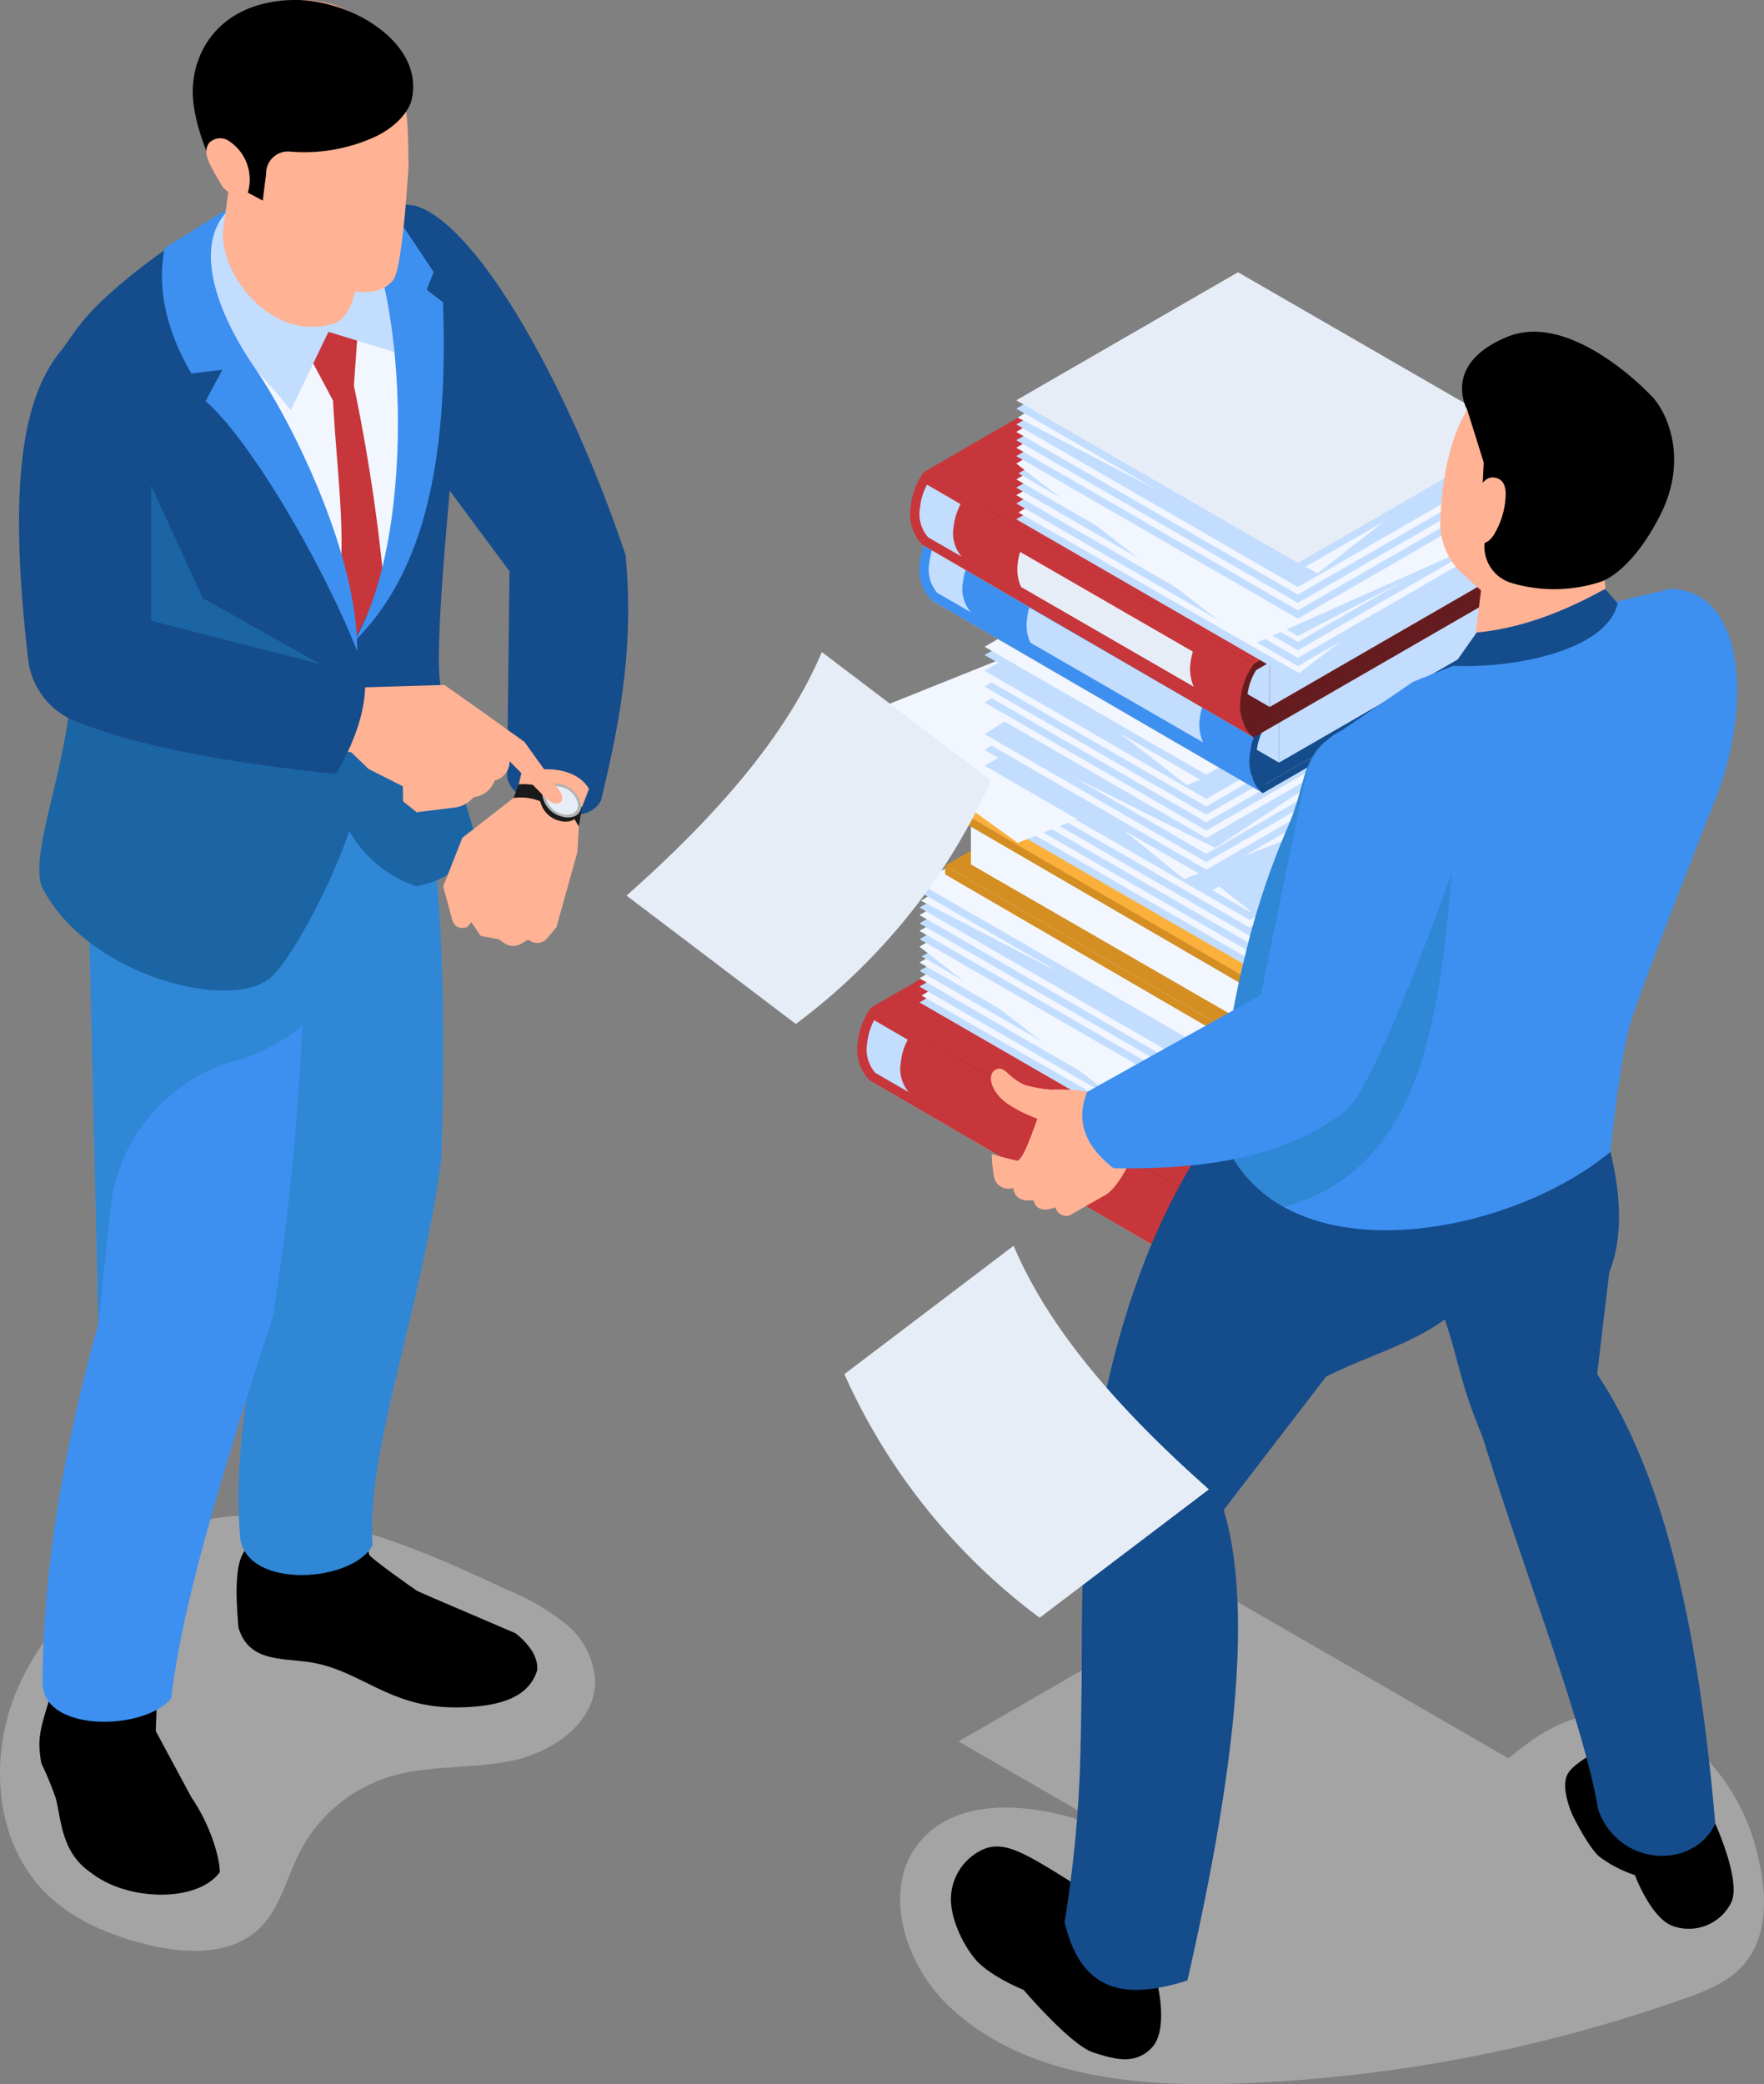 <svg xmlns="http://www.w3.org/2000/svg" width="221.73" height="261.933" viewBox="0 0 221.73 261.933">
  <rect x="0" y="0" width="221.73" height="261.933" fill="#808080" stroke="none"/>
  <g id="グループ_859" data-name="グループ 859" transform="translate(-382.095 -321.504)">
    <g id="Layer_4" data-name="Layer 4" transform="translate(382.095 511.938)">
      <path id="パス_2399" data-name="パス 2399" d="M883.09,1050.1a26.588,26.588,0,0,0-7.491-13.819c-3.925-3.593-9.525-5.557-14.712-4.371-3.536.808-6.474,2.9-9.314,5.22l-36.388-21.009-32.722,18.892,19.013,10.977c-1.305-.38-2.751-.8-4.4-1.292-6.594-1.955-14.772-2.433-19.307,2.737-5.1,5.818-2.21,15.369,3.366,20.735,9.262,8.913,23.342,10.284,36.188,9.844a188.7,188.7,0,0,0,56.325-10.66c2.733-.967,5.56-2.073,7.475-4.251C884.136,1059.687,884.1,1054.545,883.09,1050.1Z" transform="translate(-661.978 -1006.593)" fill="#c8c8c9" opacity="0.5" style="mix-blend-mode: multiply;isolation: isolate"/>
      <path id="パス_2400" data-name="パス 2400" d="M384.483,1004.4c-3.834,8.471-3.27,19.425,3.291,26.014,3.45,3.465,8.154,5.417,12.906,6.572s10.363,1.382,13.93-1.968c2.7-2.532,3.494-6.429,5.182-9.72a19.076,19.076,0,0,1,11.134-9.38c5-1.567,10.433-.991,15.565-2.067s10.492-4.837,10.414-10.081a10.05,10.05,0,0,0-3.759-7.166,29.78,29.78,0,0,0-7.18-4.18c-6.573-3.045-13.194-6.107-20.222-7.863-7.709-1.926-17.664-2.751-24.643,1.731C394.245,990.7,387.875,996.908,384.483,1004.4Z" transform="translate(-382.096 -983.013)" fill="#c8c8c9" opacity="0.5" style="mix-blend-mode: multiply;isolation: isolate"/>
    </g>
    <g id="Layer_2" data-name="Layer 2" transform="translate(384.485 321.504)">
      <g id="グループ_858" data-name="グループ 858">
        <g id="グループ_822" data-name="グループ 822">
          <path id="パス_2401" data-name="パス 2401" d="M563.084,411.222c8.079,2.256,19.73,23.544,26.529,43.934,1.011,10.582-.365,19.722-3.088,30.84-2.219,4.314-12.119.065-11.8-3.331l.3-25.477-11.819-15.918Z" transform="translate(-513.371 -385.394)" fill="#154c8c"/>
          <path id="パス_2402" data-name="パス 2402" d="M486.395,975.807c-1.2,1.639-1.131,5.384-.77,9.612,1.222,4.256,5.27,3.854,8.735,4.333,6.694.926,10.1,5.889,18.985,5.719,5.279-.1,8.78-1.293,9.83-4.659.136-1.544-.791-3.093-2.69-4.648-12.229-5.227-12.222-5.229-12.511-5.415-.317-.2-5.81-4.072-5.921-4.487S499.8,966.6,499.8,966.6l-13.038.228Z" transform="translate(-458.045 -780.89)"/>
          <path id="パス_2403" data-name="パス 2403" d="M400.488,1047.1c-1.2,3.85-1.444,4.97-.939,7.824a41.805,41.805,0,0,1,1.774,4.277c.738,2.578.626,6.885,4.463,9.462,4.572,3.612,13.41,3.778,16.191-.073,0-1.878-1.245-6.025-3.561-9.381l-4.489-8.345.287-7.818-12.891-2.831Z" transform="translate(-396.738 -833.312)"/>
          <path id="パス_2404" data-name="パス 2404" d="M473.168,644.35l9.384,51.446c-1.414,15.669-6.83,31.125-5.379,46.264,1.145,6.277,14.116,5.334,16.594.713-.843-11.77,6.058-29.212,8.655-48.517.57-19.1.342-38.749-3.551-53.9Z" transform="translate(-449.34 -548.565)" fill="#3d90f0"/>
          <path id="パス_2405" data-name="パス 2405" d="M473.168,644.35l9.384,51.446c-1.414,15.669-6.83,31.125-5.379,46.264,1.145,6.277,14.116,5.334,16.594.713-.843-11.77,6.058-29.212,8.655-48.517.57-19.1.342-38.749-3.551-53.9Z" transform="translate(-449.34 -548.565)" fill="#227fbc" opacity="0.5" style="mix-blend-mode: multiply;isolation: isolate"/>
          <path id="パス_2406" data-name="パス 2406" d="M433.294,725.48a320.41,320.41,0,0,1-3.657,36.47c-6.022,18.525-11.5,36.271-12.783,48-3.261,4.1-16.194,4.409-16.194-1.969.089-14.9,2.823-29.955,7.027-45.117l-1.292-55.145,26.66.909A160.811,160.811,0,0,1,433.294,725.48Z" transform="translate(-397.705 -596.536)" fill="#3d90f0"/>
          <path id="パス_2407" data-name="パス 2407" d="M447.481,725.48a23.377,23.377,0,0,1-8.258,4.32A21.663,21.663,0,0,0,423.4,748.278l-1.524,14.588-1.292-55.145,26.66.909A160.82,160.82,0,0,1,447.481,725.48Z" transform="translate(-411.892 -596.536)" fill="#227fbc" opacity="0.5" style="mix-blend-mode: multiply;isolation: isolate"/>
          <path id="パス_2408" data-name="パス 2408" d="M452.777,488.752a11.449,11.449,0,0,1-6.095,3.111,15.1,15.1,0,0,1-8.439-6.989c-2.415,7.347-8.024,17.378-10.216,18.732-5.609,3.974-23.2-.958-28.448-11.755-1.444-4.44,3.015-13.966,3.91-25.983l-.045-9.442L403.412,450l-2.294-24.111c2.447-3.45,3.424-5.13,6.14-7.686,5.954-5.6,14.036-10.631,20.207-13.857l18.98,1.981c3.923,4.529,5.635,11.321,6.089,19.383,0,0-3.52,31.714-2.971,39.546a69.983,69.983,0,0,0,1.846,10.631c1.182,4.932,2.479,8.989,2.479,8.989A4.131,4.131,0,0,1,452.777,488.752Z" transform="translate(-396.733 -380.497)" fill="#154c8c"/>
          <path id="パス_2409" data-name="パス 2409" d="M487.233,446.777l-14.065-1.489,18.15,42.09c7.908-14.385,10.8-28.535,4.891-45.049Z" transform="translate(-449.34 -407.546)" fill="#f2f6ff"/>
          <path id="パス_2410" data-name="パス 2410" d="M518.571,458.338l-.957,5.271,2.847,5.352c.394,7.753,1.567,16.277.842,22.2l1.956,7.765,3.576-7.293a228.817,228.817,0,0,0-3.751-24.555l.467-6.538-3.407-2.673Z" transform="translate(-480.991 -418.613)" fill="#c7363b"/>
          <path id="パス_2411" data-name="パス 2411" d="M480.436,397.979l-8.273,5.281c-5.042,11.283,4.02,17.078,9.579,24.235l4.728-9.825,8.881,2.715-1.6-16.973Z" transform="translate(-447.575 -375.963)" fill="#c3ddff"/>
          <path id="パス_2412" data-name="パス 2412" d="M462.582,409.266c-6.083,3.719-3.943,12.477,1.816,20.892,5.19,7.583,13.069,24.111,12.914,35.653C472.6,454,463.581,439,458.267,434.415l2.1-3.941-3.9.457c-3.167-5.408-4.358-10.842-3.352-15.747Z" transform="translate(-434.811 -384.001)" fill="#3d90f0"/>
          <path id="パス_2413" data-name="パス 2413" d="M534.437,408.569c7.4,8.777,8.78,41.906.586,55.53,8.293-8.126,12.014-21.317,11.24-42.711l-2.046-1.583.872-2.226-6.107-9.168Z" transform="translate(-492.971 -383.392)" fill="#3d90f0"/>
          <g id="グループ_819" data-name="グループ 819" transform="translate(21.84)">
            <path id="パス_2414" data-name="パス 2414" d="M495.289,409.27a3.4,3.4,0,0,1-1.967,1.883c-8.085,2.384-14.71-6.84-13.785-12.273.756-5.589,1.192-8.632,1.192-8.632l15.635,3.856s.169,1.466.26,3.538C496.781,401.159,496.729,406.429,495.289,409.27Z" transform="translate(-475.655 -370.457)" fill="#ffb294"/>
            <path id="パス_2415" data-name="パス 2415" d="M504.028,423.983a4.51,4.51,0,0,1-2.56.847c-7.388,0-9.746-13.922-9.746-13.922l13.641,1.446C505.52,415.872,505.468,421.142,504.028,423.983Z" transform="translate(-484.393 -385.17)" fill="#ffb294" opacity="0.5" style="mix-blend-mode: multiply;isolation: isolate"/>
            <path id="パス_2416" data-name="パス 2416" d="M474.019,344.01s1.694,6.766,4.723,9.69a18.3,18.3,0,0,0,9.691,4.479c1.838.094,3.284-.065,4.479-1.466s1.927-14.278,1.927-14.278c-.036-4.976-.119-6.477-.709-9.245-.871-4.08-3.824-13.122-15.713-11.493a11.46,11.46,0,0,0-10.031,10.016c-.594,4.014,2.621,11.156,2.621,11.156Z" transform="translate(-467.723 -321.504)" fill="#ffb294"/>
            <path id="パス_2417" data-name="パス 2417" d="M469.413,343.7l5.646,3.013.426-3.377a2.749,2.749,0,0,1,2.946-2.788,21.33,21.33,0,0,0,10.851-1.9c3.787-1.859,4.443-4.4,4.443-4.4,1.908-7.329-7.75-12.989-15.029-12.744-8.84.3-12.418,6.229-12.432,11.469C466.252,337.74,469.413,343.7,469.413,343.7Z" transform="translate(-466.264 -321.504)"/>
            <path id="パス_2418" data-name="パス 2418" d="M474.894,382.159a1.947,1.947,0,0,0-2.385.361,1.871,1.871,0,0,0-.293,1.4,4.815,4.815,0,0,0,.493,1.378,23.927,23.927,0,0,0,1.244,2.228,2.716,2.716,0,0,0,1.5,1.359c.689.164,1.518.639,1.891.037a5.791,5.791,0,0,0-2.447-6.763Z" transform="translate(-470.483 -364.524)" fill="#ffb294"/>
          </g>
          <path id="パス_2419" data-name="パス 2419" d="M452.777,580.618a11.45,11.45,0,0,1-6.095,3.111,15.1,15.1,0,0,1-8.439-6.989c-2.415,7.347-8.024,17.377-10.216,18.732-5.609,3.974-23.2-.958-28.448-11.755-1.444-4.44,3.015-13.966,3.91-25.983l-.045-9.443,9.883-14.943,6.523,14.215,20.016,11.193,11.545,9c1.182,4.932,2.479,8.989,2.479,8.989A4.131,4.131,0,0,1,452.777,580.618Z" transform="translate(-396.733 -472.362)" fill="#227fbc" opacity="0.5" style="mix-blend-mode: multiply;isolation: isolate"/>
          <g id="グループ_821" data-name="グループ 821" transform="translate(53.316 96.681)">
            <path id="パス_2420" data-name="パス 2420" d="M585.408,657.9l-.631,2.786-6.763,5.264-2.414,6.118,1.006,3.689c.155.967.677,1.692,1.637,1.5l.362-.072.538-.619,1.164,1.712,2.247.428.774.512a1.954,1.954,0,0,0,2.06.058l.881-.514.369.206a1.6,1.6,0,0,0,2-.36l1.192-1.4,2.642-9.464.279-4.885,1.177-3.046C592.573,657.424,588.8,656.725,585.408,657.9Z" transform="translate(-575.6 -657.343)" fill="#ffb294"/>
            <path id="パス_2421" data-name="パス 2421" d="M606.328,665.618a6.65,6.65,0,0,1,3.618.529l3.968,2.017.62,1.035.39-2.431-1.909-1.212-1.757-.746a7.763,7.763,0,0,0-4.27-.907Z" transform="translate(-597.482 -662.014)" fill="#1a1a1a"/>
            <g id="グループ_820" data-name="グループ 820" transform="translate(12.156 1.786)">
              <path id="パス_2422" data-name="パス 2422" d="M622.714,668.2c0,1.114-1.094,1.7-2.444,1.318a3.252,3.252,0,0,1-2.444-2.715c0-1.114,1.094-1.7,2.444-1.318A3.251,3.251,0,0,1,622.714,668.2Z" transform="translate(-617.826 -664.84)" fill="#1a1a1a"/>
              <path id="パス_2423" data-name="パス 2423" d="M623.784,666.378c0,1.114-1.095,1.7-2.444,1.318a3.251,3.251,0,0,1-2.444-2.715c0-1.114,1.094-1.7,2.444-1.317A3.251,3.251,0,0,1,623.784,666.378Z" transform="translate(-618.588 -663.545)" fill="#b3b3b3"/>
              <path id="パス_2424" data-name="パス 2424" d="M624.375,667.13c0,.931-.915,1.424-2.043,1.1a2.717,2.717,0,0,1-2.043-2.27c0-.931.914-1.424,2.043-1.1A2.717,2.717,0,0,1,624.375,667.13Z" transform="translate(-619.58 -664.411)" fill="#e7edf7"/>
            </g>
          </g>
          <path id="パス_2425" data-name="パス 2425" d="M518.535,619.037c.193-.093,5.439.732,5.439.732l10.351-.307,5.7,4.037,4.352,3.12,4.479,6.237c.793,1.326-.288,2.137-1.723.9l-4.625-4.719a2.434,2.434,0,0,1-1.869,2.42,3.2,3.2,0,0,1-2.658,2.112,3.757,3.757,0,0,1-2.656,1.331l-4.5.556-1.7-1.363-.04-1.9-4.3-2.171-2.182-2.108-5.194-.694Z" transform="translate(-480.843 -533.378)" fill="#ffb294"/>
          <path id="パス_2426" data-name="パス 2426" d="M397.535,468.277c-7.6,6.165-8.258,20.855-5.993,40.574a9.577,9.577,0,0,0,5.947,7.82c8.868,3.515,20.429,5.31,32.747,6.623,2.544-4.329,3.909-8.474,3.649-12.367l-26.891-6.892V487.01C407.384,476.874,404.084,470.791,397.535,468.277Z" transform="translate(-390.398 -426.024)" fill="#154c8c"/>
        </g>
        <g id="グループ_857" data-name="グループ 857" transform="translate(76.366 34.214)">
          <g id="グループ_852" data-name="グループ 852" transform="translate(27.777)">
            <g id="グループ_827" data-name="グループ 827" transform="translate(1.255 73.932)">
              <g id="グループ_823" data-name="グループ 823" transform="translate(1.545 27.646)">
                <path id="パス_2427" data-name="パス 2427" d="M803.5,817.415,762.01,793.3l-.125-.106,41.488,24.11Z" transform="translate(-761.885 -793.199)" fill="#c7b299"/>
              </g>
              <g id="グループ_824" data-name="グループ 824" transform="translate(2.066 8.275)">
                <path id="パス_2428" data-name="パス 2428" d="M805.18,768.309,763.692,744.2l31.675-18.288,41.488,24.11Z" transform="translate(-763.692 -725.911)" fill="#661c1e"/>
              </g>
              <g id="グループ_825" data-name="グループ 825" transform="translate(1.708)">
                <path id="パス_2429" data-name="パス 2429" d="M803.937,739.759l-41.488-24.11,32.01-18.481,41.488,24.11Z" transform="translate(-762.449 -697.167)" fill="#c7363b"/>
              </g>
              <path id="パス_2430" data-name="パス 2430" d="M799.6,785.628l.109-.153-41.488-24.111-.109.154a8.843,8.843,0,0,0-1.551,4.148,5.474,5.474,0,0,0,1.5,4.863l41.488,24.11a5.473,5.473,0,0,1-1.5-4.863A8.842,8.842,0,0,1,799.6,785.628Z" transform="translate(-756.517 -742.883)" fill="#c7363b"/>
              <path id="パス_2431" data-name="パス 2431" d="M765.887,775.926a4.492,4.492,0,0,1-1.01-3.773,7.757,7.757,0,0,1,.869-2.829l-4.221-2.453a7.764,7.764,0,0,0-.874,2.842,4.491,4.491,0,0,0,1.01,3.773Z" transform="translate(-759.431 -746.805)" fill="#c3ddff"/>
              <g id="グループ_826" data-name="グループ 826" transform="translate(41.497 24.095)">
                <path id="パス_2432" data-name="パス 2432" d="M901.552,803.3a5.948,5.948,0,0,0,.315,2.883,3.681,3.681,0,0,0,.856,1.261l31.668-18.289v.946l-32.074,18.514-.135-.09a3.819,3.819,0,0,1-1.171-1.8,7.486,7.486,0,0,1-.315-3.063c.045-.315.09-.585.135-.9a9.174,9.174,0,0,1,1.442-3.244l.09-.135,1.171-.676,27.974-16.172,2.883-1.667v.991l-2.883,1.667-27.163,15.632-1.712.991a7.57,7.57,0,0,0-1.081,3.018Z" transform="translate(-900.663 -780.864)" fill="#661c1e"/>
              </g>
              <path id="パス_2433" data-name="パス 2433" d="M940.2,790.861l-26.729,15.428v5.6L940.2,796.46Z" transform="translate(-868.289 -763.889)" fill="#f2f6ff"/>
              <path id="パス_2434" data-name="パス 2434" d="M906.545,844.4v5.631l-2.793-1.622a7.57,7.57,0,0,1,1.081-3.018Z" transform="translate(-861.366 -802.011)" fill="#c3ddff"/>
              <path id="パス_2435" data-name="パス 2435" d="M840.093,726.678l-19.427,11.216-10.7-6.177L829.394,720.5Z" transform="translate(-794.58 -713.784)" fill="#fff"/>
            </g>
            <g id="グループ_828" data-name="グループ 828" transform="translate(9.034 60.718)">
              <path id="パス_2436" data-name="パス 2436" d="M846.815,723.644,818.94,739.738l-35.4-20.44L811.412,703.2Z" transform="translate(-783.536 -688.253)" fill="#c3ddff"/>
              <path id="パス_2437" data-name="パス 2437" d="M847.451,717.058l-27.674,21L784.5,717.865,809.291,702.4Z" transform="translate(-784.221 -687.677)" fill="#f2f6ff"/>
              <path id="パス_2438" data-name="パス 2438" d="M846.815,716.743,818.94,732.837l-35.4-20.44L811.412,696.3Z" transform="translate(-783.536 -683.338)" fill="#c3ddff"/>
              <path id="パス_2439" data-name="パス 2439" d="M846.815,713.116,818.94,729.21l-35.4-20.44,27.876-16.094Z" transform="translate(-783.536 -680.755)" fill="#f2f6ff"/>
              <path id="パス_2440" data-name="パス 2440" d="M846.815,709.841,818.94,725.936l-35.4-20.44L811.412,689.4Z" transform="translate(-783.536 -678.424)" fill="#c3ddff"/>
              <path id="パス_2441" data-name="パス 2441" d="M846.815,706.215,818.94,722.309l-35.4-20.44,27.876-16.094Z" transform="translate(-783.536 -675.841)" fill="#f2f6ff"/>
              <path id="パス_2442" data-name="パス 2442" d="M847.311,704.368l-27.694,14.381L784.5,698.3l28.709-16.474Z" transform="translate(-784.221 -673.03)" fill="#c3ddff"/>
              <path id="パス_2443" data-name="パス 2443" d="M843.7,704.145l-30.686,13.68-29.474-22.857,27.876-16.094Z" transform="translate(-783.536 -670.927)" fill="#f2f6ff"/>
              <path id="パス_2444" data-name="パス 2444" d="M846.815,696.039,818.94,712.133l-35.4-20.44L811.412,675.6Z" transform="translate(-783.536 -668.595)" fill="#c3ddff"/>
              <path id="パス_2445" data-name="パス 2445" d="M846.815,692.412,818.94,708.506l-35.4-20.439,27.876-16.094Z" transform="translate(-783.536 -666.012)" fill="#f2f6ff"/>
              <path id="パス_2446" data-name="パス 2446" d="M846.815,689.139,818.94,705.233l-35.4-20.44L811.412,668.7Z" transform="translate(-783.536 -663.681)" fill="#c3ddff"/>
              <path id="パス_2447" data-name="パス 2447" d="M846.815,685.511,818.94,701.605l-35.4-20.44,27.876-16.094Z" transform="translate(-783.536 -661.098)" fill="#f2f6ff"/>
              <path id="パス_2448" data-name="パス 2448" d="M846.815,682.237,818.94,698.331l-35.4-20.44L811.412,661.8Z" transform="translate(-783.536 -658.766)" fill="#c3ddff"/>
              <path id="パス_2449" data-name="パス 2449" d="M844.456,678.147l-22.571,17.576L784.194,676.16,809.4,660.571Z" transform="translate(-784.005 -657.893)" fill="#f2f6ff"/>
              <path id="パス_2450" data-name="パス 2450" d="M846.815,675.336,818.94,691.43l-35.4-20.44L811.412,654.9Z" transform="translate(-783.536 -653.852)" fill="#c3ddff"/>
              <path id="パス_2451" data-name="パス 2451" d="M846.815,671.708,818.94,687.8l-35.4-20.44,27.876-16.094Z" transform="translate(-783.536 -651.268)" fill="#f2f6ff"/>
            </g>
            <g id="グループ_838" data-name="グループ 838" transform="translate(12.246 49.91)">
              <g id="グループ_837" data-name="グループ 837">
                <g id="グループ_835" data-name="グループ 835">
                  <g id="グループ_834" data-name="グループ 834" style="isolation: isolate">
                    <g id="グループ_829" data-name="グループ 829" transform="translate(28.532)">
                      <path id="パス_2452" data-name="パス 2452" d="M933.677,636.145l-38.328-22.274a1.53,1.53,0,0,0-1.544.151L932.133,636.3A1.531,1.531,0,0,1,933.677,636.145Z" transform="translate(-893.805 -613.725)" fill="#fbb03b"/>
                    </g>
                    <path id="パス_2453" data-name="パス 2453" d="M823.3,625.178a2.643,2.643,0,0,0,1.2-2.083l-.011-4.01a.845.845,0,0,0-.352-.774L862.6,640.3a1.067,1.067,0,0,1,.554.816v4.143a3.661,3.661,0,0,1-1.49,2.433L833.1,663.924l-38.328-22.274Z" transform="translate(-794.75 -616.991)" fill="#d48e22"/>
                    <g id="グループ_830" data-name="グループ 830" transform="translate(0.022 24.66)">
                      <path id="パス_2454" data-name="パス 2454" d="M833.1,721.659l-38.328-22.274,0,1.107L833.1,722.766Z" transform="translate(-794.772 -699.385)" fill="#d48e22"/>
                    </g>
                    <g id="グループ_831" data-name="グループ 831" transform="translate(38.326 22.274)">
                      <path id="パス_2455" data-name="パス 2455" d="M957.588,696.384v.816a2.665,2.665,0,0,1-1.2,2.087l-28.53,16.471v1.108l28.53-16.478a4.749,4.749,0,0,0,2.162-3.745v-.809l-.007-3.2c-.007-1.373-.979-1.931-2.175-1.237l-28.537,16.471.007,1.108,28.53-16.471c.666-.387,1.21-.075,1.21.687Z" transform="translate(-927.827 -691.096)" fill="#d48e22"/>
                    </g>
                    <g id="グループ_832" data-name="グループ 832" transform="translate(0 16.77)">
                      <path id="パス_2456" data-name="パス 2456" d="M833.022,694.253l-38.328-22.274,0,1.107,38.328,22.274Z" transform="translate(-794.694 -671.979)" fill="#d48e22"/>
                    </g>
                    <g id="グループ_833" data-name="グループ 833" transform="translate(0 0.297)">
                      <path id="パス_2457" data-name="パス 2457" d="M861.554,637.031l-38.328-22.274L794.694,631.23,833.022,653.5Z" transform="translate(-794.694 -614.758)" fill="#fbb03b"/>
                    </g>
                  </g>
                </g>
                <g id="グループ_836" data-name="グループ 836" transform="translate(38.326 25.455)">
                  <path id="パス_2458" data-name="パス 2458" d="M927.834,716.843l25.449-14.7v4.6l-25.456,14.688v-5.7Z" transform="translate(-927.827 -702.147)" fill="#c3ddff"/>
                </g>
                <path id="パス_2459" data-name="パス 2459" d="M806.019,687.138l35.066,20.233.007-4.59L806.019,682.4Z" transform="translate(-802.759 -662.63)" fill="#f2f6ff"/>
              </g>
            </g>
            <g id="グループ_839" data-name="グループ 839" transform="translate(15.129 42.015)">
              <path id="パス_2460" data-name="パス 2460" d="M867.988,637.375l-27.876,16.094-35.4-20.44,27.876-16.094Z" transform="translate(-804.71 -608.116)" fill="#c3ddff"/>
              <path id="パス_2461" data-name="パス 2461" d="M867.988,633.747l-27.876,16.094-35.4-20.44,27.876-16.094Z" transform="translate(-804.71 -605.533)" fill="#f2f6ff"/>
              <path id="パス_2462" data-name="パス 2462" d="M867.988,630.474l-27.876,16.094-35.4-20.44,27.876-16.094Z" transform="translate(-804.71 -603.201)" fill="#c3ddff"/>
              <path id="パス_2463" data-name="パス 2463" d="M867.988,626.847l-27.876,16.094-35.4-20.44,27.876-16.094Z" transform="translate(-804.71 -600.619)" fill="#f2f6ff"/>
              <path id="パス_2464" data-name="パス 2464" d="M867.988,623.572l-27.876,16.094-35.4-20.44,27.876-16.094Z" transform="translate(-804.71 -598.287)" fill="#c3ddff"/>
              <path id="パス_2465" data-name="パス 2465" d="M867.988,619.945l-27.876,16.094-35.4-20.44L832.585,599.5Z" transform="translate(-804.71 -595.704)" fill="#f2f6ff"/>
              <path id="パス_2466" data-name="パス 2466" d="M867.988,616.672l-27.876,16.094-35.4-20.44,27.876-16.094Z" transform="translate(-804.71 -593.373)" fill="#c3ddff"/>
              <path id="パス_2467" data-name="パス 2467" d="M867.988,613.044l-27.876,16.094-35.4-20.44L832.585,592.6Z" transform="translate(-804.71 -590.789)" fill="#f2f6ff"/>
              <path id="パス_2468" data-name="パス 2468" d="M867.988,609.77l-27.876,16.094-35.4-20.44,27.876-16.094Z" transform="translate(-804.71 -588.458)" fill="#c3ddff"/>
              <path id="パス_2469" data-name="パス 2469" d="M867.988,606.74l-27.876,16.094-35.4-20.44L832.585,586.3Z" transform="translate(-804.71 -586.3)" fill="#f2f6ff"/>
            </g>
            <path id="パス_2470" data-name="パス 2470" d="M894.425,598.3l-25.309,19.887-37.946-15.209,25.31-19.887Z" transform="translate(-808.424 -542)" fill="#f2f6ff"/>
            <path id="パス_2471" data-name="パス 2471" d="M752.156,598.491l21.406,15.36,37.945-15.209L790.1,583.282Z" transform="translate(-752.156 -542.136)" fill="#f2f6ff"/>
            <g id="グループ_840" data-name="グループ 840" transform="translate(17.222 26.624)">
              <path id="パス_2472" data-name="パス 2472" d="M841.034,613.2l25.309,19.887,37.945-15.209-25.31-19.887Z" transform="translate(-832.671 -579.234)" fill="#c3ddff"/>
              <path id="パス_2473" data-name="パス 2473" d="M811.982,605.211,839.857,621.3l35.4-20.44-27.876-16.094Z" transform="translate(-811.982 -569.82)" fill="#c3ddff"/>
              <path id="パス_2474" data-name="パス 2474" d="M812.151,598.625l25.021,20.249,38.16-14.662-25.021-20.249Z" transform="translate(-812.102 -569.244)" fill="#f2f6ff"/>
              <path id="パス_2475" data-name="パス 2475" d="M811.982,598.31,839.857,614.4l35.4-20.44L847.385,577.87Z" transform="translate(-811.982 -564.905)" fill="#c3ddff"/>
              <path id="パス_2476" data-name="パス 2476" d="M811.982,594.682l27.875,16.094,35.4-20.44-27.876-16.094Z" transform="translate(-811.982 -562.322)" fill="#f2f6ff"/>
              <path id="パス_2477" data-name="パス 2477" d="M811.982,591.408,839.857,607.5l35.4-20.44-27.876-16.094Z" transform="translate(-811.982 -559.991)" fill="#c3ddff"/>
              <path id="パス_2478" data-name="パス 2478" d="M811.982,587.781l27.875,16.094,35.4-20.44-27.876-16.094Z" transform="translate(-811.982 -557.408)" fill="#f2f6ff"/>
              <path id="パス_2479" data-name="パス 2479" d="M812.638,585.935l28.8,14.381,34.1-22.541-28.8-14.381Z" transform="translate(-812.449 -554.596)" fill="#c3ddff"/>
              <path id="パス_2480" data-name="パス 2480" d="M811.982,580.88l27.875,16.094,35.4-20.44L847.385,560.44Z" transform="translate(-811.982 -552.493)" fill="#f2f6ff"/>
              <path id="パス_2481" data-name="パス 2481" d="M811.982,577.606,839.857,593.7l35.4-20.44-27.876-16.094Z" transform="translate(-811.982 -550.162)" fill="#c3ddff"/>
              <path id="パス_2482" data-name="パス 2482" d="M811.982,573.979l27.875,16.094,35.4-20.44-27.876-16.094Z" transform="translate(-811.982 -547.579)" fill="#f2f6ff"/>
              <path id="パス_2483" data-name="パス 2483" d="M811.982,570.705,839.857,586.8l35.4-20.44-27.876-16.094Z" transform="translate(-811.982 -545.248)" fill="#c3ddff"/>
              <path id="パス_2484" data-name="パス 2484" d="M811.982,567.078l27.875,16.094,35.4-20.44-27.876-16.094Z" transform="translate(-811.982 -542.664)" fill="#f2f6ff"/>
              <path id="パス_2485" data-name="パス 2485" d="M811.982,563.8,839.857,579.9l35.4-20.44-27.876-16.094Z" transform="translate(-811.982 -540.333)" fill="#c3ddff"/>
              <path id="パス_2486" data-name="パス 2486" d="M811.988,557.513l25.4,19.776,37.878-15.376-25.4-19.776Z" transform="translate(-811.986 -539.46)" fill="#f2f6ff"/>
              <path id="パス_2487" data-name="パス 2487" d="M811.982,556.9,839.857,573l35.4-20.44-27.876-16.094Z" transform="translate(-811.982 -535.419)" fill="#c3ddff"/>
              <path id="パス_2488" data-name="パス 2488" d="M811.982,553.275l27.875,16.094,35.4-20.44-27.876-16.094Z" transform="translate(-811.982 -532.835)" fill="#f2f6ff"/>
            </g>
            <g id="グループ_845" data-name="グループ 845" transform="translate(9.06 13.622)">
              <g id="グループ_841" data-name="グループ 841" transform="translate(1.545 27.646)">
                <path id="パス_2489" data-name="パス 2489" d="M830.61,607.92l-41.488-24.11L789,583.7l41.488,24.11Z" transform="translate(-788.997 -583.704)" fill="#c7b299"/>
              </g>
              <g id="グループ_842" data-name="グループ 842" transform="translate(2.066 8.274)">
                <path id="パス_2490" data-name="パス 2490" d="M832.293,558.813,790.8,534.7l31.675-18.288,41.488,24.11Z" transform="translate(-790.805 -516.415)" fill="#154c8c"/>
              </g>
              <g id="グループ_843" data-name="グループ 843" transform="translate(1.708)">
                <path id="パス_2491" data-name="パス 2491" d="M831.049,530.263l-41.488-24.11,32.01-18.481,41.488,24.11Z" transform="translate(-789.561 -487.673)" fill="#3d90f0"/>
              </g>
              <path id="パス_2492" data-name="パス 2492" d="M826.716,576.133l.109-.154-41.488-24.11-.108.154a8.84,8.84,0,0,0-1.551,4.148,5.474,5.474,0,0,0,1.5,4.863l41.488,24.11a5.474,5.474,0,0,1-1.5-4.863A8.844,8.844,0,0,1,826.716,576.133Z" transform="translate(-783.629 -533.388)" fill="#3d90f0"/>
              <path id="パス_2493" data-name="パス 2493" d="M793,566.431a4.49,4.49,0,0,1-1.01-3.773,7.748,7.748,0,0,1,.868-2.829l-4.221-2.453a7.762,7.762,0,0,0-.873,2.842,4.491,4.491,0,0,0,1.01,3.773Z" transform="translate(-786.544 -537.31)" fill="#c3ddff"/>
              <path id="パス_2494" data-name="パス 2494" d="M852.535,603.68a5.448,5.448,0,0,1-.421-2.935,7.745,7.745,0,0,1,.306-1.476L830.7,586.731a7.769,7.769,0,0,0-.3,1.477,5.445,5.445,0,0,0,.421,2.935Z" transform="translate(-816.907 -558.214)" fill="#c3ddff"/>
              <g id="グループ_844" data-name="グループ 844" transform="translate(41.497 24.094)">
                <path id="パス_2495" data-name="パス 2495" d="M928.665,593.8a5.951,5.951,0,0,0,.315,2.883,3.675,3.675,0,0,0,.856,1.261L961.5,579.657v.946l-32.073,18.514-.135-.09a3.818,3.818,0,0,1-1.171-1.8,7.479,7.479,0,0,1-.315-3.063c.045-.316.09-.586.135-.9a9.167,9.167,0,0,1,1.441-3.244l.09-.135,1.171-.676,27.974-16.172,2.883-1.667v.991l-2.883,1.667-27.164,15.632-1.712.991a7.572,7.572,0,0,0-1.082,3.018Z" transform="translate(-927.776 -571.368)" fill="#154c8c"/>
              </g>
              <path id="パス_2496" data-name="パス 2496" d="M967.314,581.367l-26.729,15.428v5.6l26.729-15.429Z" transform="translate(-895.401 -554.394)" fill="#c3ddff"/>
              <path id="パス_2497" data-name="パス 2497" d="M933.656,634.9v5.631l-2.793-1.622a7.572,7.572,0,0,1,1.082-3.018Z" transform="translate(-888.477 -592.515)" fill="#c3ddff"/>
              <path id="パス_2498" data-name="パス 2498" d="M867.206,517.183,847.779,528.4l-10.7-6.177,19.427-11.216Z" transform="translate(-821.693 -504.289)" fill="#fff"/>
            </g>
            <g id="グループ_850" data-name="グループ 850" transform="translate(7.896 6.626)">
              <g id="グループ_846" data-name="グループ 846" transform="translate(1.545 27.646)">
                <path id="パス_2499" data-name="パス 2499" d="M826.565,583.618l-41.488-24.11-.124-.105,41.488,24.11Z" transform="translate(-784.952 -559.402)" fill="#c7b299"/>
              </g>
              <g id="グループ_847" data-name="グループ 847" transform="translate(2.065 8.274)">
                <path id="パス_2500" data-name="パス 2500" d="M828.247,534.511,786.759,510.4l31.676-18.288,41.488,24.11Z" transform="translate(-786.759 -492.113)" fill="#661c1e"/>
              </g>
              <g id="グループ_848" data-name="グループ 848" transform="translate(1.708)">
                <path id="パス_2501" data-name="パス 2501" d="M827,505.962l-41.488-24.11,32.01-18.481,41.488,24.11Z" transform="translate(-785.516 -463.37)" fill="#c7363b"/>
              </g>
              <path id="パス_2502" data-name="パス 2502" d="M822.671,551.831l.109-.154-41.488-24.11-.109.154a8.847,8.847,0,0,0-1.551,4.148,5.474,5.474,0,0,0,1.5,4.863l41.488,24.11a5.476,5.476,0,0,1-1.5-4.863A8.846,8.846,0,0,1,822.671,551.831Z" transform="translate(-779.584 -509.086)" fill="#c7363b"/>
              <path id="パス_2503" data-name="パス 2503" d="M788.954,542.129a4.491,4.491,0,0,1-1.01-3.773,7.752,7.752,0,0,1,.868-2.829l-4.221-2.453a7.76,7.76,0,0,0-.874,2.842,4.493,4.493,0,0,0,1.01,3.773Z" transform="translate(-782.498 -513.008)" fill="#c3ddff"/>
              <path id="パス_2504" data-name="パス 2504" d="M848.49,579.379a5.446,5.446,0,0,1-.421-2.935,7.742,7.742,0,0,1,.306-1.476l-21.716-12.538a7.754,7.754,0,0,0-.3,1.477,5.446,5.446,0,0,0,.421,2.935Z" transform="translate(-812.862 -533.912)" fill="#e7edf7"/>
              <g id="グループ_849" data-name="グループ 849" transform="translate(41.497 24.094)">
                <path id="パス_2505" data-name="パス 2505" d="M924.619,569.5a5.95,5.95,0,0,0,.315,2.883,3.676,3.676,0,0,0,.856,1.261l31.668-18.289v.946l-32.074,18.514-.135-.09a3.816,3.816,0,0,1-1.171-1.8,7.476,7.476,0,0,1-.315-3.063c.045-.315.09-.586.135-.9a9.178,9.178,0,0,1,1.441-3.244l.09-.135,1.171-.676,27.975-16.172,2.883-1.667v.991l-2.883,1.667-27.164,15.632-1.712.991a7.574,7.574,0,0,0-1.082,3.018Z" transform="translate(-923.73 -547.066)" fill="#661c1e"/>
              </g>
              <path id="パス_2506" data-name="パス 2506" d="M963.269,557.064,936.54,572.492v5.6l26.729-15.429Z" transform="translate(-891.356 -530.092)" fill="#c3ddff"/>
              <path id="パス_2507" data-name="パス 2507" d="M929.611,610.6v5.631l-2.793-1.622a7.575,7.575,0,0,1,1.082-3.018Z" transform="translate(-884.432 -568.214)" fill="#c3ddff"/>
              <path id="パス_2508" data-name="パス 2508" d="M863.16,492.881,843.734,504.1l-10.7-6.177L852.461,486.7Z" transform="translate(-817.648 -479.987)" fill="#fff"/>
            </g>
            <g id="グループ_851" data-name="グループ 851" transform="translate(21.203)">
              <path id="パス_2509" data-name="パス 2509" d="M889.089,512.728l-27.875,16.094-35.4-20.44,27.876-16.094Z" transform="translate(-825.81 -477.337)" fill="#c3ddff"/>
              <path id="パス_2510" data-name="パス 2510" d="M889.725,506.142l-27.674,21-35.279-20.191,24.793-15.469Z" transform="translate(-826.495 -476.762)" fill="#f2f6ff"/>
              <path id="パス_2511" data-name="パス 2511" d="M889.089,505.827l-27.875,16.094-35.4-20.44,27.876-16.094Z" transform="translate(-825.81 -472.423)" fill="#c3ddff"/>
              <path id="パス_2512" data-name="パス 2512" d="M889.089,502.2l-27.875,16.094-35.4-20.44,27.876-16.094Z" transform="translate(-825.81 -469.84)" fill="#f2f6ff"/>
              <path id="パス_2513" data-name="パス 2513" d="M889.089,498.926,861.213,515.02l-35.4-20.44,27.876-16.094Z" transform="translate(-825.81 -467.508)" fill="#c3ddff"/>
              <path id="パス_2514" data-name="パス 2514" d="M889.089,495.3l-27.875,16.094-35.4-20.44,27.876-16.094Z" transform="translate(-825.81 -464.925)" fill="#f2f6ff"/>
              <path id="パス_2515" data-name="パス 2515" d="M889.585,493.452l-27.694,14.381-35.119-20.447,28.709-16.474Z" transform="translate(-826.495 -462.114)" fill="#c3ddff"/>
              <path id="パス_2516" data-name="パス 2516" d="M885.97,493.229l-30.686,13.68L825.81,484.052l27.876-16.094Z" transform="translate(-825.81 -460.011)" fill="#f2f6ff"/>
              <path id="パス_2517" data-name="パス 2517" d="M889.089,485.124l-27.875,16.094-35.4-20.44,27.876-16.094Z" transform="translate(-825.81 -457.679)" fill="#c3ddff"/>
              <path id="パス_2518" data-name="パス 2518" d="M889.089,481.5,861.213,497.59l-35.4-20.44,27.876-16.094Z" transform="translate(-825.81 -455.096)" fill="#f2f6ff"/>
              <path id="パス_2519" data-name="パス 2519" d="M889.089,478.223l-27.875,16.094-35.4-20.44,27.876-16.094Z" transform="translate(-825.81 -452.765)" fill="#c3ddff"/>
              <path id="パス_2520" data-name="パス 2520" d="M889.089,474.595l-27.875,16.094-35.4-20.44,27.876-16.094Z" transform="translate(-825.81 -450.182)" fill="#f2f6ff"/>
              <path id="パス_2521" data-name="パス 2521" d="M889.089,471.321l-27.875,16.094-35.4-20.44,27.876-16.094Z" transform="translate(-825.81 -447.85)" fill="#c3ddff"/>
              <path id="パス_2522" data-name="パス 2522" d="M886.73,467.231l-22.572,17.576-37.691-19.562,25.209-15.589Z" transform="translate(-826.278 -446.977)" fill="#f2f6ff"/>
              <path id="パス_2523" data-name="パス 2523" d="M889.089,464.42l-27.875,16.094-35.4-20.44,27.876-16.094Z" transform="translate(-825.81 -442.936)" fill="#c3ddff"/>
              <path id="パス_2524" data-name="パス 2524" d="M889.089,460.793l-27.875,16.094-35.4-20.44,27.876-16.094Z" transform="translate(-825.81 -440.353)" fill="#e7edf7"/>
            </g>
          </g>
          <g id="グループ_856" data-name="グループ 856" transform="translate(40.773 7.47)">
            <path id="パス_2525" data-name="パス 2525" d="M1023.217,562.094l2.5-20.154,13.387-4.855,1.913,16.771Z" transform="translate(-958.18 -516.707)" fill="#ffb294"/>
            <path id="パス_2526" data-name="パス 2526" d="M1071.229,1083.2s-4.7,2.019-5.492,3.825.686,5,.686,5,1.868,3.857,3.335,5.2a15.662,15.662,0,0,0,4.511,2.354s2.114,5.708,5,6.473a5.958,5.958,0,0,0,7.062-2.942c1.409-2.634-1.962-10-1.962-10Z" transform="translate(-988.294 -905.605)"/>
            <path id="パス_2527" data-name="パス 2527" d="M823.352,1135.024v10.341s1.242,5.4-.809,7.533-4.511,1.517-7.355.589-8.753-7.861-8.753-7.861-4.375-1.749-6.179-3.982-3.1-5.514-2.942-7.8a6.856,6.856,0,0,1,2.795-5.149c3.163-2.28,5.446-.966,12.8,3.678l3.972-3.236Z" transform="translate(-797.301 -937.229)"/>
            <path id="パス_2528" data-name="パス 2528" d="M928.709,859.957c-1.836,3.989-6.944,5.131-10.78,2.989A8.651,8.651,0,0,1,914,858.192c-1.907-11.039-8.721-28.116-14.57-46.935-2.871-6.9-2.789-8.921-4.707-14.664-4.425,3.2-9.639,4.543-14.935,7.191l-12.864,16.748c3.919,13.158.965,34.93-4.566,59.139-7.215,2.3-13.3,1.954-15.441-7.356a154.124,154.124,0,0,0,2.013-22.244c.388-13.358-.294-25.433,1.518-35.719,2.59-15.958,7.238-30.494,15.818-42.322,1.106-1.53,2.295-3.025,3.543-4.46l8-11.769h29.423l6.567,14.123c2.448,6.638,4.025,14.711,1.589,20.725l-1.53,12.816C922.695,816.706,926.684,836.76,928.709,859.957Z" transform="translate(-832.631 -672.46)" fill="#154c8c"/>
            <path id="パス_2529" data-name="パス 2529" d="M965.761,633.614c-1.261,4.505-2.393,15.76-2.393,15.76-10.3,8.53-29.643,13.275-41.056,6.938a16.908,16.908,0,0,1-8.229-10.422,128.806,128.806,0,0,1,3.574-22.044,96.714,96.714,0,0,1,5.076-15.107c2.282-5.166,1.742-8.079,4.565-10.752L938.56,590.3l5.046-2.012,7.028-2.793a51.7,51.7,0,0,1,13.3-5.2l3.394-.811,3.514-.841c9.43,0,10.6,14.9,5.316,27.45C976.162,606.1,967.022,629.109,965.761,633.614Z" transform="translate(-880.464 -546.303)" fill="#3d90f0"/>
            <path id="パス_2530" data-name="パス 2530" d="M1016.6,505.193l-2.753-2.459a8.653,8.653,0,0,1-2.886-6.77c.167-4.632,1.1-11.963,5.026-16.208,6.063-6.547,11.4-6.685,18.064-1.426s7.616,11.926,2.505,19.539-6.852,5.749-6.852,5.749Z" transform="translate(-949.446 -472.208)" fill="#ffb294"/>
            <path id="パス_2531" data-name="パス 2531" d="M1021.109,476.093l2.083,6.645-.227,4.864.666,2.282-.324,2.907a4.763,4.763,0,0,0,3.407,5.1,18.852,18.852,0,0,0,11.15-.148s3.68-.965,7.433-8.226.841-13.12-.835-14.942-10.836-10.727-18.332-7.619C1017.821,470.4,1021.109,476.093,1021.109,476.093Z" transform="translate(-956.222 -466.3)"/>
            <path id="パス_2532" data-name="パス 2532" d="M1027.989,530.063a1.5,1.5,0,0,1,.822.927,3.444,3.444,0,0,1,.137,1.263,10.066,10.066,0,0,1-1.355,4.668,3.14,3.14,0,0,1-.8.98,1.341,1.341,0,0,1-1.2.243,1.358,1.358,0,0,1-.793-.889,3.484,3.484,0,0,1-.109-1.223C1024.746,534.636,1025.216,528.98,1027.989,530.063Z" transform="translate(-959.223 -511.609)" fill="#ffb294"/>
            <path id="パス_2533" data-name="パス 2533" d="M879.485,822.6c-11.016,6.838-17.618,20.055-20.89,38.073,0,0-1.059,23.149-4.649,29.517.377-13.334-.306-25.409,1.506-35.7,2.589-15.959,7.238-30.494,15.818-42.322A16.844,16.844,0,0,0,879.485,822.6Z" transform="translate(-837.639 -712.606)" fill="#154c8c" opacity="0.5" style="mix-blend-mode: multiply;isolation: isolate"/>
            <path id="パス_2534" data-name="パス 2534" d="M943.6,660.059c-1.7,20.7-3.9,39.243-21.289,44.1a16.907,16.907,0,0,1-8.229-10.422,128.809,128.809,0,0,1,3.574-22.044,96.714,96.714,0,0,1,5.076-15.107c2.282-5.166,1.742-8.079,4.565-10.752Z" transform="translate(-880.464 -594.148)" fill="#227fbc" opacity="0.5" style="mix-blend-mode: multiply;isolation: isolate"/>
            <path id="パス_2535" data-name="パス 2535" d="M1036.184,955.758a8.651,8.651,0,0,1-3.931-4.755c-1.907-11.039-8.721-28.116-14.57-46.935-2.871-6.9-2.789-8.921-4.707-14.664l7.838-3.272a35.725,35.725,0,0,0,1.577,18.089A197.318,197.318,0,0,1,1036.184,955.758Z" transform="translate(-950.888 -765.272)" fill="#154c8c" opacity="0.5" style="mix-blend-mode: multiply;isolation: isolate"/>
            <g id="グループ_855" data-name="グループ 855" transform="translate(5.047 92.508)">
              <g id="グループ_853" data-name="グループ 853">
                <path id="パス_2536" data-name="パス 2536" d="M838.729,794.743c-.125.068-5.547,3.135-5.547,3.135s-1.737,4.642-3.886,5.831-4.282,2.433-4.282,2.433a1.386,1.386,0,0,1-1.853-.979s-2.3,1.058-2.747-.895c0,0-2.355.48-2.539-1.541a1.84,1.84,0,0,1-2.458-1.612,18.634,18.634,0,0,1-.248-2.614s1.39.437,3.2.84c1.252-.281,3.392-8.926,4.294-8.941a21,21,0,0,1,4.484.279c1.3.33,6.524-3.036,6.524-3.036Z" transform="translate(-815.07 -787.643)" fill="#ffb294"/>
                <path id="パス_2537" data-name="パス 2537" d="M821.844,794.785s-4.327-1.376-5.955-3.2c-1.405-1.578-1.2-2.925-.6-3.312.763-.489,1.328.094,1.747.486a7.636,7.636,0,0,0,2.026,1.374,19.022,19.022,0,0,0,4.174.647l1.357,1.061Z" transform="translate(-814.831 -787.956)" fill="#ffb294"/>
              </g>
              <g id="グループ_854" data-name="グループ 854">
                <path id="パス_2538" data-name="パス 2538" d="M838.729,794.743c-.125.068-5.547,3.135-5.547,3.135s-1.737,4.642-3.886,5.831-4.282,2.433-4.282,2.433a1.386,1.386,0,0,1-1.853-.979s-2.3,1.058-2.747-.895c0,0-2.355.48-2.539-1.541a1.84,1.84,0,0,1-2.458-1.612,18.634,18.634,0,0,1-.248-2.614s1.39.437,3.2.84c1.252-.281,3.392-8.926,4.294-8.941a21,21,0,0,1,4.484.279c1.3.33,6.524-3.036,6.524-3.036Z" transform="translate(-815.07 -787.643)" fill="#ffb294"/>
                <path id="パス_2539" data-name="パス 2539" d="M821.844,794.785s-4.327-1.376-5.955-3.2c-1.405-1.578-1.2-2.925-.6-3.312.763-.489,1.328.094,1.747.486a7.636,7.636,0,0,0,2.026,1.374,19.022,19.022,0,0,0,4.174.647l1.357,1.061Z" transform="translate(-814.831 -787.956)" fill="#ffb294"/>
              </g>
            </g>
            <path id="パス_2540" data-name="パス 2540" d="M882.713,644.71l-5.594,27.27-21.842,12.2c-1.521,3.875-.11,6.9,3.321,9.6,12.28.181,21.757-1.626,28.907-7,3.065-2.1,9.323-18.343,13.786-30.544C905.747,638.97,886,631.775,882.713,644.71Z" transform="translate(-838.154 -588.638)" fill="#3d90f0"/>
            <path id="パス_2541" data-name="パス 2541" d="M1016.621,588.251l2.948-4.18c6.745-.614,12.729-3.594,16.14-5.482l1.583,1.827C1035.892,586.446,1023.941,588.618,1016.621,588.251Z" transform="translate(-953.483 -546.263)" fill="#154c8c"/>
          </g>
          <path id="パス_2542" data-name="パス 2542" d="M655.668,636.768,676.943,652.9a77.693,77.693,0,0,0,24.545-30.609l-21.275-16.136C675.718,616.8,666.786,626.916,655.668,636.768Z" transform="translate(-655.668 -558.426)" fill="#e7edf7"/>
          <path id="パス_2543" data-name="パス 2543" d="M796.6,895.978l-21.275,16.136A77.689,77.689,0,0,1,750.778,881.5l21.275-16.136C776.548,876.014,785.48,886.127,796.6,895.978Z" transform="translate(-723.398 -743.016)" fill="#e7edf7"/>
        </g>
      </g>
    </g>
  </g>
</svg>
